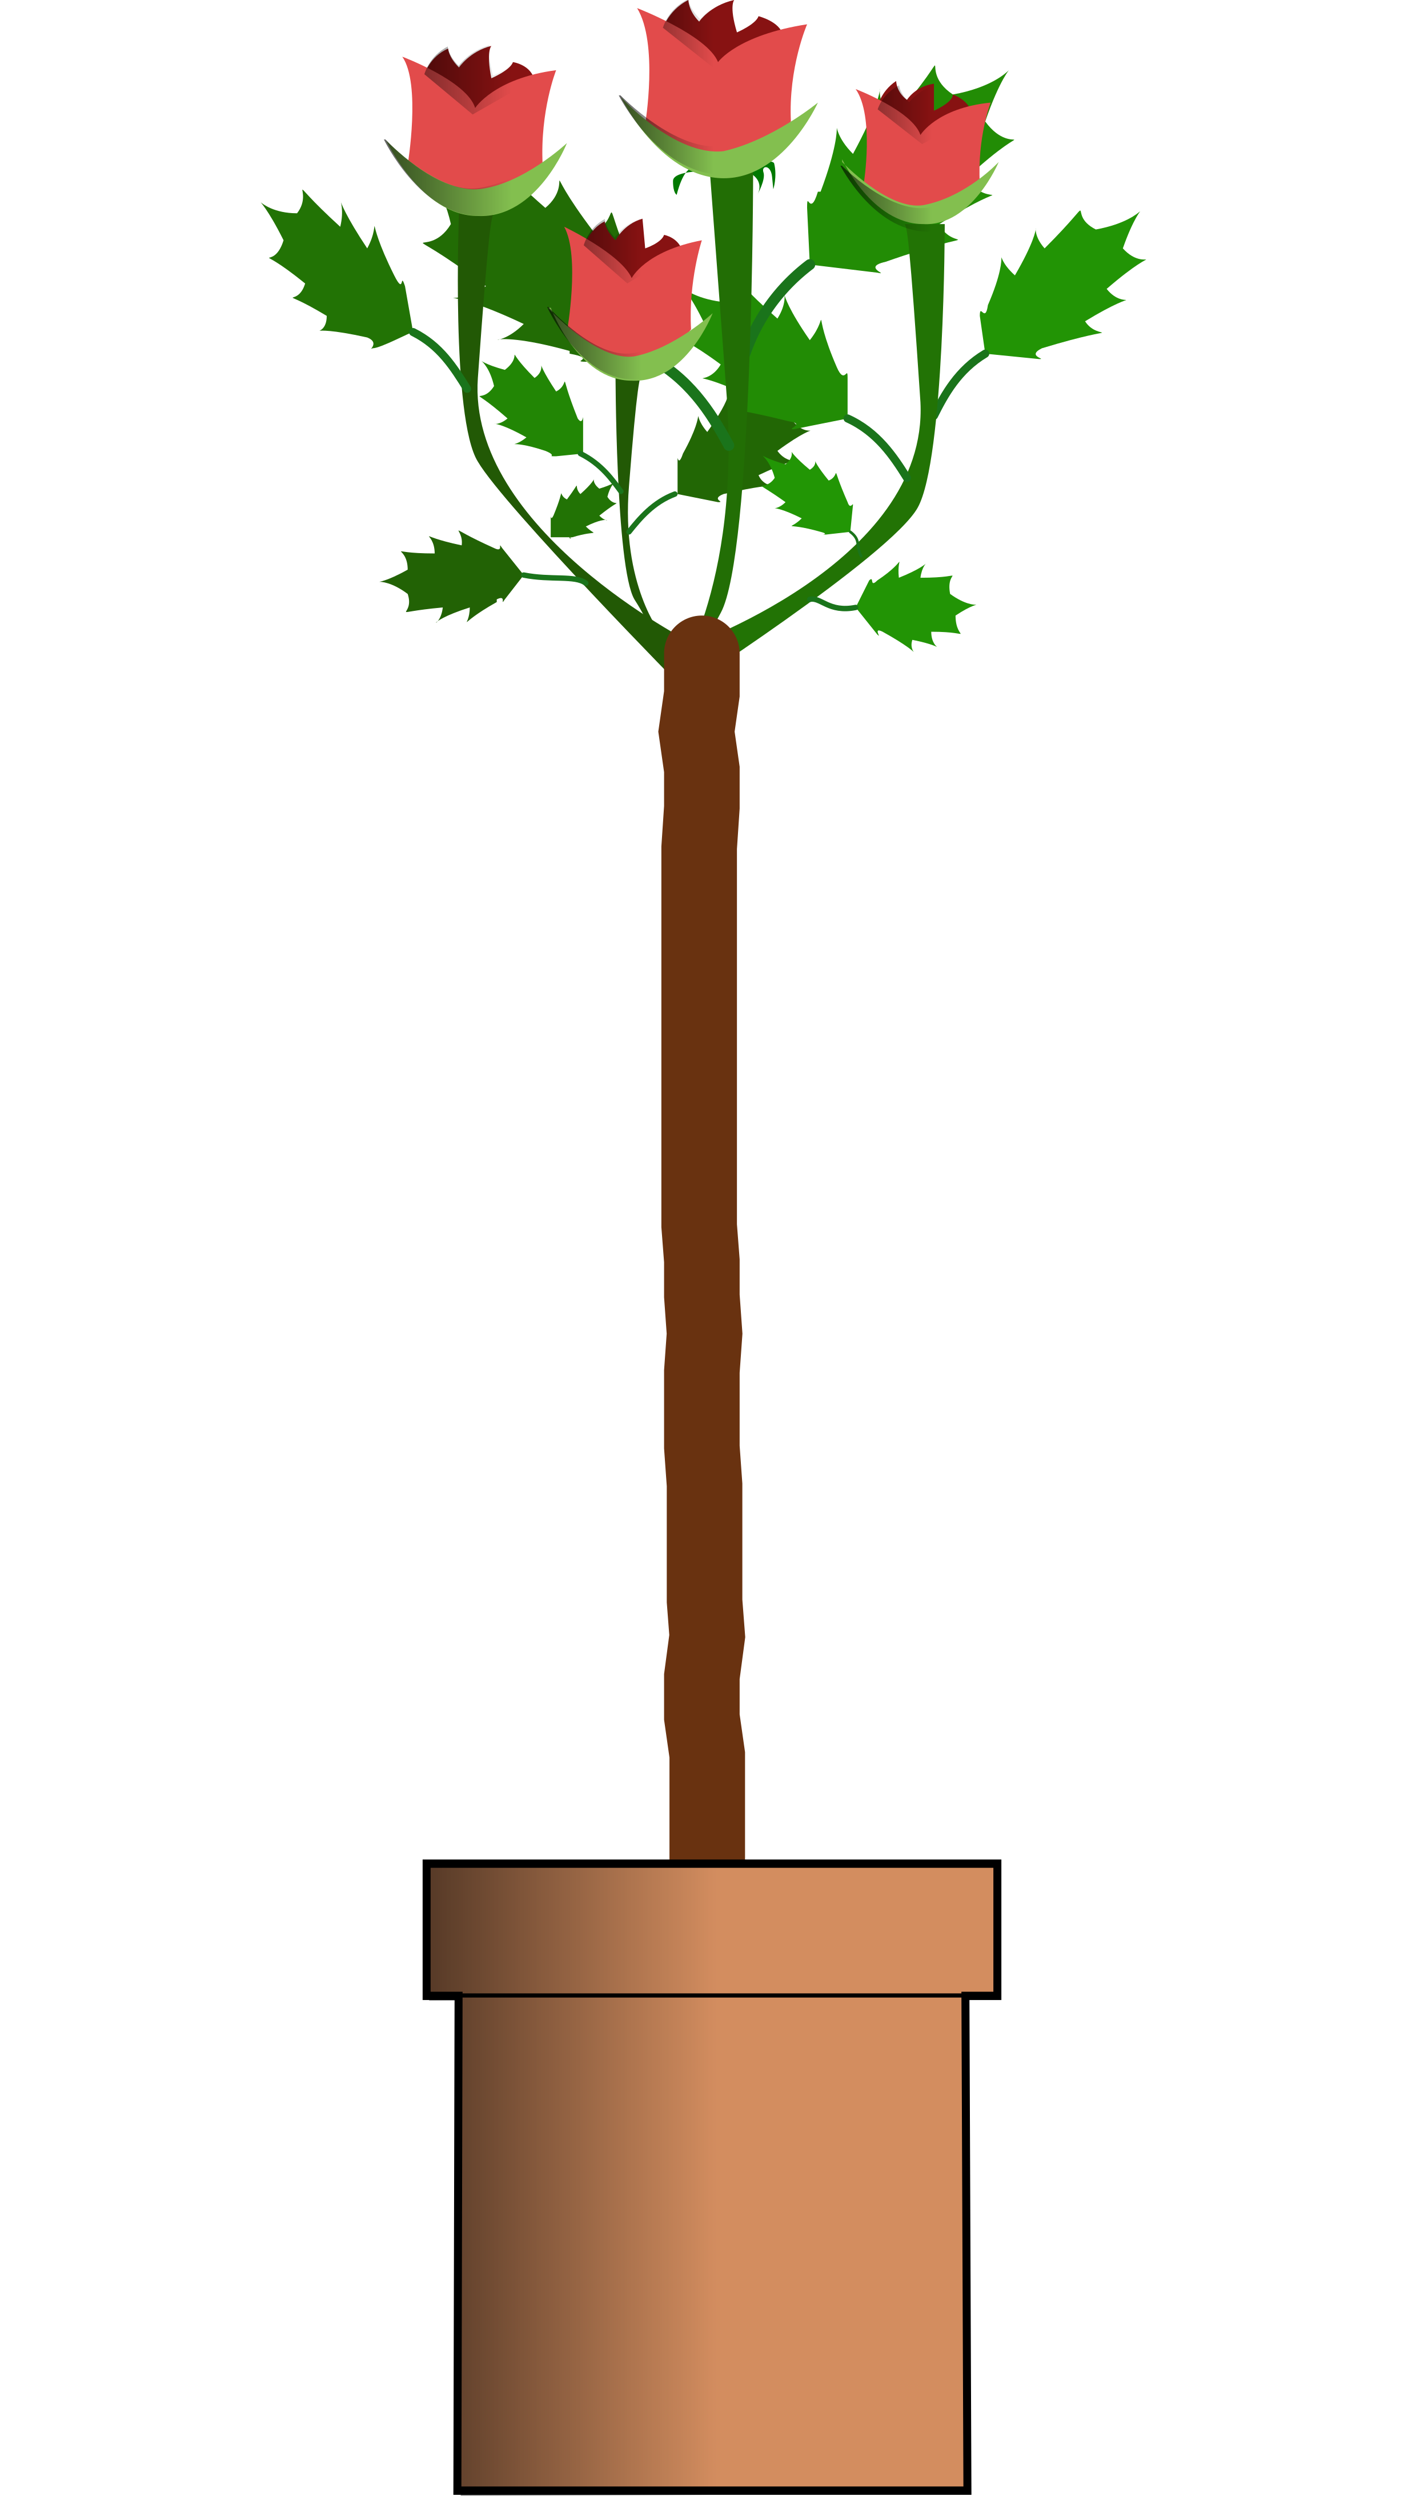 <?xml version="1.0" encoding="UTF-8"?>
<svg width="200" height="350" viewBox="0 0 52.9 92.6" xmlns="http://www.w3.org/2000/svg" xmlns:xlink="http://www.w3.org/1999/xlink">
<defs>
<linearGradient id="f" x1="136.7" x2="143" y1="239.8" y2="239.8" gradientUnits="userSpaceOnUse" xlink:href="#a"/>
<linearGradient id="a">
<stop offset="0"/>
<stop stop-opacity="0" offset="1"/>
</linearGradient>
<linearGradient id="g" x1="136.7" x2="142.2" y1="239.8" y2="239.8" gradientUnits="userSpaceOnUse" xlink:href="#a"/>
<linearGradient id="e" x1="136.7" x2="143.3" y1="239.8" y2="239.8" gradientUnits="userSpaceOnUse" xlink:href="#a"/>
<linearGradient id="h" x1="136.7" x2="144.8" y1="239.8" y2="239.8" gradientUnits="userSpaceOnUse" xlink:href="#a"/>
<filter id="i">
<feGaussianBlur stdDeviation=".1"/>
</filter>
<linearGradient id="d" x1="157.6" x2="175.3" y1="242.6" y2="242.6" gradientTransform="matrix(.63 0 0 .571 -84.5 -57.5)" gradientUnits="userSpaceOnUse" xlink:href="#a"/>
</defs>
<path d="M21.1 13c-3.6-1-2.9.2-1.7-1-3.6-1.7-2.9-.4-1.4-1.4-3.6-2.7-2.2-.8-1.3-2.3-.6-2.7-2.5-2.2 1-1.2 1.7-1.2-.5-2 2.5.6 1.2-1-.4-2 1.8.9 1.2-.6 0-2 1.7 2 .4.7.5-.3.5.1l-.2 2.5-2.2.2c-.8 0 .4-.1-.7-.3z" fill="#226c05" fill-rule="evenodd"/>
<path d="M25.3 16.8c1-1.8.2-1.6.9-.8 1.3-1.8.4-1.5 1-.7 1.8-1.7.5-1 1.4-.5 1.8-.1 1.6-1.1.7.7.7 1 1.4-.2-.5 1.2.5.7 1.2 0-.7.9.3.7 1.3.1-1.3.7-.5.2.1.3-.2.3l-1.5-.3v-1.2c0-.4 0 .3.2-.3z" fill="#226705" fill-rule="evenodd"/>
<path d="M31 13.6c-1-2.3-.2-2-1-1-1.6-2.3-.5-1.9-1.2-.8-2.4-2.1-.8-1.4-1.9-.6-2.1-.2-1.9-1.5-.8.8-.8 1.2-1.7-.2.6 1.5-.6 1-1.5 0 .9 1.1-.4.9-1.6.2 1.6 1 .7.1-.1.3.2.3l2-.4V14c0-.5-.1.3-.4-.4zM30.4 7.1c1.2-3.2 0-2.6 1.2-1.4C33.4 2.4 32 3 33 4.5c2.8-3.2.8-2 2.3-1 2.8-.5 2.3-2.2 1.2 1 1.1 1.5 2-.4-.7 2.1.9 1.3 2-.2-1 1.7.5 1.1 2 0-2 1.4-.9.2.2.5-.3.4l-2.5-.3-.1-2.1c0-.7.1.4.4-.6z" fill="#228c05" fill-rule="evenodd"/>
<path d="M36.6 11.3c1-2.3 0-2 1-1.1 1.4-2.4.3-1.9 1.1-1 2.2-2.2.7-1.3 1.9-.7 2.2-.4 1.8-1.6 1 .7.9 1 1.6-.4-.6 1.5.7.9 1.5-.2-.8 1.2.5.8 1.7 0-1.6 1-.6.3.2.4-.1.4l-2-.2-.2-1.4c0-.5.2.3.3-.4zM32.5 21.5c1.2-.8.7-1 .8-.1 1.5-.6.9-.8.8 0 1.9 0 .9-.4 1.1.6 1.1.8 1.4 0 .2.8 0 1 .8.6-.9.6 0 .8.8.6-.7.3-.2.6.7.7-1.1-.3-.4-.2 0 .3-.2.1l-.8-1 .5-1c.2-.2 0 .3.3 0z" fill="#229405" fill-rule="evenodd"/>
<path transform="matrix(.114 0 0 .128 -8.3 -42.5)" d="M307.5 381.6s-16-.9-16 2.8c0 3.6 1.2 4 1.2 4s2-7.7 5.2-7.7 13-.8 17.3.8c6.8 2.6 3.7 6.9 3.7 6.9s2.8-4.4 2-6.5c-.8-2 2.4-2.4 2.8 1.3l.4 3.6s1.3-3.6.3-7.4c-.5-2.3-16.1 2.3-17 2.2z" fill="#007900" fill-rule="evenodd" filter="url(#i)"/>
<path d="M30 9.8a7 7 0 0 0-2.4 3.3" fill="none" stroke="#1a741b" stroke-linecap="round" stroke-width=".4"/>
<path d="m26.3 6.3h1.6s0 14.2-1.2 16.4-1.3 3-1.3 3l-0.5-0.3s2.6-3.6 2-11l-0.6-8z" fill="#226e05" fill-rule="evenodd"/>
<path d="M24 13.2c1.5.8 2.3 2 3 3.3" fill="none" stroke="#1a741b" stroke-linecap="round" stroke-width=".4"/>
<path d="M36.5 13.1c-1 .6-1.5 1.5-1.9 2.3" fill="none" stroke="#1a741b" stroke-linecap="round" stroke-width=".3"/>
<path d="m33.6 8.3h1.4s0 8.7-1 10.5-9.1 7-9.1 7l0.4-1.8s9.1-3.1 8.8-9.1c-0.4-6-0.5-6.6-0.6-6.6z" fill="#227305" fill-rule="evenodd"/>
<path d="M31.4 15.5c1.1.5 1.7 1.4 2.2 2.2" fill="none" stroke="#1a741b" stroke-linecap="round" stroke-width=".3"/>
<path d="M18.4 7.9H17s-.3 7.6.7 9.2c1 1.7 7.7 8.5 7.7 8.5l.2-1.8s-8.3-4.2-7.9-9.8c.4-5.6.5-6 .6-6.1z" fill="#225905" fill-rule="evenodd"/>
<path d="M31.7 22.5c-1 .2-1.3-.4-1.7-.3" fill="none" stroke="#1a741b" stroke-linecap="round" stroke-width=".2"/>
<path d="M23.8 13.7h-1s0 7.3.7 8.5c.7 1.1.7 1.5.7 1.5l.3-.2S23 21.7 23.3 18c.3-3.8.4-4.1.5-4.2z" fill="#225905" fill-rule="evenodd"/>
<path d="M25 18.3c-.8.3-1.3.9-1.7 1.4" fill="none" stroke="#1a741b" stroke-linecap="round" stroke-width=".2"/>
<path d="M14.6 10.2c-1.2-2.4-.4-2.1-1-1-1.6-2.4-.7-2-1-.8-2.3-2.1-.9-1.4-1.6-.5-1.7 0-1.7-1.4-.5 1-.4 1.3-1.3-.1.8 1.6-.3 1-1.2 0 .8 1.2 0 1-1.2.2 1.5.8.5.2 0 .5.2.4.3 0 1.4-.6 1.5-.6l-.3-1.7c-.2-.6 0 .4-.4-.4z" fill="#227305" fill-rule="evenodd"/>
<path d="M18.4 22.3c-1.6.9-1 1-1 .2-1.9.6-1.1.9-1 0-2.2.2-1 .4-1.3-.5-1.2-.9-1.6 0 0-.9 0-1-1-.6 1-.6 0-.9-.9-.7 1-.3.1-.7-.8-.8 1.2.1.4.2.1-.3.3 0l.8 1-.7.9c-.2.3.1-.2-.3 0z" fill="#226205" fill-rule="evenodd"/>
<path d="M15.7 2.8s.2-.7.9-1c0 0 0 .3.4.7 0 0 .4-.6 1.2-.8 0 0-.2.2 0 1.2 0 0 .7-.3.8-.6 0 0 .7.1.8.7l-2.3 1.3z" fill="#871212"/>
<path d="M15.1 6.1s.5-3-.2-4c0 0 2.4.9 2.7 1.9 0 0 .7-1.1 3-1.4 0 0-.6 1.5-.5 3.5 0 0-2.7 3.1-5 0z" fill="#e24b4b"/>
<path d="m14.3 5.2s1.9 2 3.5 1.8 3.2-1.7 3.2-1.7-1.1 2.8-3.3 2.7c-2.1 0-3.4-2.8-3.4-2.8z" fill="#83bf4f"/>
<g transform="matrix(.577 0 0 .514 -64.6 -118.4)" fill="url(#h)" opacity=".6">
<path d="M139.2 235.7s.3-1.3 1.5-2c0 0 0 .6.7 1.4 0 0 .7-1.1 2-1.5 0 0-.2.4.2 2.2 0 0 1.1-.5 1.3-1.1 0 0 1.2.3 1.3 1.4l-3.9 2.5z"/>
<path d="M138.1 242.2s1-5.8-.4-8c0 0 4.1 1.8 4.8 3.8 0 0 1.1-2.1 5.2-2.7 0 0-1 2.9-1 6.7 0 0-4.5 6.2-8.6.2z"/>
<path d="M136.7 240.4s3.3 4 6 3.5c2.9-.5 5.6-3.3 5.6-3.3s-2 5.5-5.7 5.3c-3.7-.1-6-5.5-6-5.5z"/>
</g>
<path d="M21.2 19.9c1-.3.9 0 .5-.4 1-.5.9 0 .5-.4 1-.8.6-.2.3-.7.2-.8.7-.6-.3-.3-.5-.4.2-.6-.7.2-.3-.3.1-.6-.5.2-.4-.2 0-.6-.5.6-.1.2-.1 0-.1 0v.8h.7c.2.1-.2 0 .1 0z" fill="#227305" fill-rule="evenodd"/>
<path d="M20.2 16.7c-1.5-.5-1.3 0-.7-.5-1.6-.9-1.3-.2-.7-.7-1.6-1.4-1-.4-.5-1.2-.3-1.3-1.1-1 .4-.6.8-.6-.2-1 1.1.3.6-.4-.2-1 .8.5.6-.3 0-1 .8 1 .2.3.2-.2.2 0v1.3l-1 .1c-.4 0 .1 0-.4-.2z" fill="#228605" fill-rule="evenodd"/>
<path d="M24.5 1.2s.2-.8 1-1.2c0 0 0 .4.4.8 0 0 .4-.6 1.3-.8 0 0-.2.2.1 1.2 0 0 .7-.3.8-.6 0 0 .8.2.9.7l-2.5 1.4z" fill="#871212"/>
<path d="M23.9 4.6s.5-3-.3-4.3c0 0 2.6 1 3 2 0 0 .7-1 3.3-1.4 0 0-.7 1.6-.6 3.6 0 0-2.9 3.3-5.4 0z" fill="#e24b4b"/>
<path d="m23 3.6s2 2.2 3.8 2c1.8-0.4 3.5-1.8 3.5-1.8s-1.3 2.9-3.6 2.8-3.7-3-3.7-3z" fill="#83bf4f"/>
<g transform="matrix(.629 0 0 .533 -63 -124.6)" fill="url(#g)" opacity=".6">
<path d="M139.2 235.7s.3-1.3 1.5-2c0 0 0 .6.7 1.4 0 0 .7-1.1 2-1.5 0 0-.2.4.2 2.2 0 0 1.1-.5 1.3-1.1 0 0 1.2.3 1.3 1.4l-3.9 2.5z"/>
<path d="M138.1 242.2s1-5.8-.4-8c0 0 4.1 1.8 4.8 3.8 0 0 1.1-2.1 5.2-2.7 0 0-1 2.9-1 6.7 0 0-4.5 6.2-8.6.2z"/>
<path d="M136.7 240.4s3.3 4 6 3.5c2.9-.5 5.6-3.3 5.6-3.3s-2 5.5-5.7 5.3c-3.7-.1-6-5.5-6-5.5z"/>
</g>
<path d="M30.4 19.7c-1.4-.4-1.2 0-.7-.5-1.4-.7-1.1-.1-.6-.6-1.4-1-.8-.3-.4-.9-.3-1.1-1-.9.4-.5.6-.5-.3-.8.9.2.5-.3-.2-.7.7.4.5-.2 0-.8.7.8.1.3.2 0 .2.1l-.1 1-.9.1c-.3 0 .2 0-.2-.1z" fill="#229605" fill-rule="evenodd"/>
<path d="M31.5 19.7c.4.3.2.5.4.9" fill="none" stroke="#1a741b" stroke-linecap="round" stroke-width=".1"/>
<path d="M21.5 16.8c.8.4 1.2 1 1.5 1.4M19.4 21.3c1 .2 1.9 0 2.3.3" fill="none" stroke="#1a741b" stroke-linecap="round" stroke-width=".2"/>
<path d="M15.3 12.3c1 .5 1.5 1.3 2 2.1" fill="none" stroke="#1a741b" stroke-linecap="round" stroke-width=".3"/>
<path d="M32.5 4s.1-.6.7-1c0 0 0 .4.4.7 0 0 .3-.5 1-.6v1s.7-.3.7-.6c0 0 .6.2.7.7l-2 1z" fill="#871212"/>
<path d="M32 6.8s.4-2.5-.3-3.5c0 0 2.1.8 2.4 1.7 0 0 .6-1 2.6-1.2 0 0-.5 1.3-.4 3 0 0-2.3 2.6-4.4 0z" fill="#e24b4b"/>
<path d="M31.2 6s1.7 1.8 3 1.6C35.8 7.3 37 6 37 6s-1 2.4-2.8 2.3c-1.9 0-3-2.4-3-2.4z" fill="#83bf4f"/>
<g transform="matrix(.531 0 0 .444 -41.4 -100.6)" fill="url(#f)" opacity=".6">
<path d="M139.2 235.7s.3-1.3 1.5-2c0 0 0 .6.7 1.4 0 0 .7-1.1 2-1.5 0 0-.2.4.2 2.2 0 0 1.1-.5 1.3-1.1 0 0 1.2.3 1.3 1.4l-3.9 2.5z"/>
<path d="M138.1 242.2s1-5.8-.4-8c0 0 4.1 1.8 4.8 3.8 0 0 1.1-2.1 5.2-2.7 0 0-1 2.9-1 6.7 0 0-4.5 6.2-8.6.2z"/>
<path d="M136.7 240.4s3.3 4 6 3.5c2.9-.5 5.6-3.3 5.6-3.3s-2 5.5-5.7 5.3c-3.7-.1-6-5.5-6-5.5z"/>
</g>
<path d="M21.6 9.2s.2-.7.8-1c0 0 0 .3.4.7 0 0 .3-.6 1-.8l.1 1.1s.6-.2.7-.5c0 0 .6.1.7.7l-2 1.2z" fill="#871212"/>
<path d="M21 12.3s.5-2.8-.1-3.9c0 0 2.1 1 2.5 1.9 0 0 .5-1 2.6-1.4 0 0-.5 1.5-.4 3.3 0 0-2.4 3-4.5.1z" fill="#e24b4b"/>
<path d="M20.3 11.4s1.8 2 3.2 1.8c1.5-.3 2.9-1.6 2.9-1.6s-1 2.6-3 2.5c-2 0-3-2.7-3-2.7z" fill="#83bf4f"/>
<g transform="matrix(.521 0 0 .487 -50.9 -105.7)" fill="url(#e)" opacity=".6">
<path d="M139.2 235.7s.3-1.3 1.5-2c0 0 0 .6.7 1.4 0 0 .7-1.1 2-1.5 0 0-.2.4.2 2.2 0 0 1.1-.5 1.3-1.1 0 0 1.2.3 1.3 1.4l-3.9 2.5z"/>
<path d="M138.1 242.2s1-5.8-.4-8c0 0 4.1 1.8 4.8 3.8 0 0 1.1-2.1 5.2-2.7 0 0-1 2.9-1 6.7 0 0-4.5 6.2-8.6.2z"/>
<path d="M136.7 240.4s3.3 4 6 3.5c2.9-.5 5.6-3.3 5.6-3.3s-2 5.5-5.7 5.3c-3.7-.1-6-5.5-6-5.5z"/>
</g>
<path d="M26.2 69.3V65l-.2-1.4v-1.5l.2-1.5-.1-1.3V55l-.1-1.4V50.8l.1-1.4L26 48v-1.3l-.1-1.3V31.4l.1-1.5v-1.4l-.2-1.4.2-1.4v-1.5" fill="none" stroke="#693210" stroke-linecap="round" stroke-width="2.8"/>
<g fill="#d38d5f" stroke="#000">
<path transform="matrix(.148 0 0 .154 -38.5 -69)" d="M366.9 896.3v31.8h8l-.3 119h127.7l-.5-119h8v-31.8z" stroke-width="2"/>
<path transform="matrix(.148 0 0 .154 -38.5 -69)" d="m501.8 928h-127"/>
</g>
<path transform="matrix(.973 0 0 1.008 1.3 -.9)" d="M15 69.5v4.9h1.2v18.2h19.5l-.1-18.2h1.2v-4.9z" fill="url(#d)" opacity=".6"/>
</svg>
